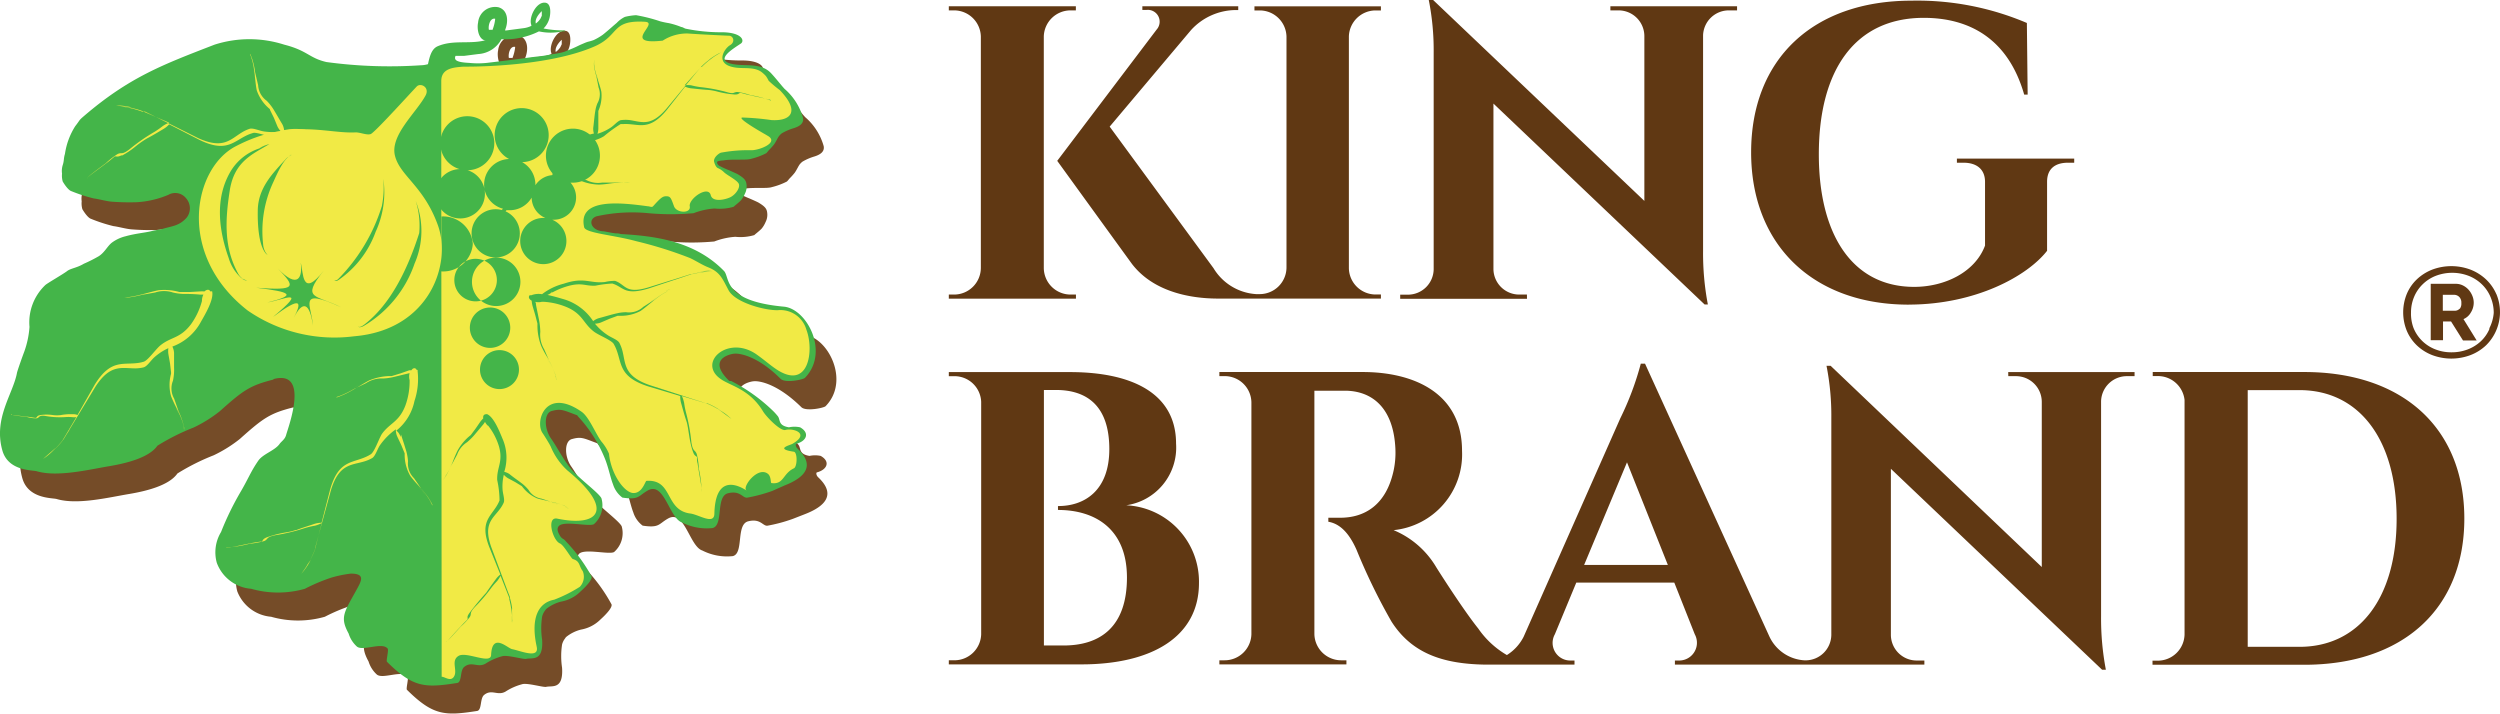 <svg xmlns="http://www.w3.org/2000/svg" width="183" height="52.241" viewBox="0 0 183 52.241"><path d="M21.815,30.318c-1.716.433-2.206.768-3.938,2.32a9.886,9.886,0,0,1-1.912,1.193,16.186,16.186,0,0,0-2.655,1.332c-.613.882-2.288,1.291-3.53,1.5-1.512.253-3.8.817-5.311.368-.319-.09-2.1,0-2.517-1.544-.645-2.329.768-4.085,1.07-5.621,0-.1.441-1.332.531-1.561a6.741,6.741,0,0,0,.392-1.838,3.767,3.767,0,0,1,1.168-3.088c.139-.131,1.332-.817,1.593-1.021s.711-.229,1.226-.539a10.278,10.278,0,0,0,1.1-.556c.425-.278.613-.711.931-.972a2.778,2.778,0,0,1,.98-.458c.76-.212,1.463-.261,1.928-.384.245-.065.531-.09.776-.155.744-.221,1.209-.212,1.765-.817a1.111,1.111,0,0,0-.041-1.43,1.013,1.013,0,0,0-1.3-.245,7,7,0,0,1-2.32.539,17.681,17.681,0,0,1-1.822-.049c-.425-.041-.915-.188-1.307-.237a11.659,11.659,0,0,1-1.634-.531c-.245-.074-.564-.58-.637-.711a1.561,1.561,0,0,1-.049-.572,1.446,1.446,0,0,1,.049-.621c.114-.343.057-.482.163-.817a5.18,5.18,0,0,1,.752-2.034c.368-.466.237-.4.621-.727,3.383-2.852,5.858-3.75,9.592-5.188a8.342,8.342,0,0,1,5.09,0c1.732.441,1.814.98,3.1,1.275a34.242,34.242,0,0,0,6.888.237,2.059,2.059,0,0,0,.539-.082c.114-.5.237-1.1.7-1.307,1.128-.49,2.288-.147,3.432-.425h.09c-.515-.147-.621-.964-.531-1.373a1.25,1.25,0,0,1,1.487-1.087c.735.212.727,1.079.5,1.634V4.8l1.381-.18a1.855,1.855,0,0,0,.531-.163V4.4c-.221-.547.376-1.773,1.062-1.634.409.09.335.817.278,1.062a1.634,1.634,0,0,1-.449.817,7.3,7.3,0,0,0,1.552.139v.074h-.18a3.979,3.979,0,0,1-1.708,0,5.523,5.523,0,0,1-2.745.572,2.067,2.067,0,0,1-1.7,1.087h-.972l-.637.057c-.106.261-.041.466.989.515a6.365,6.365,0,0,0,1.307,0c1.07-.131,1.855-.212,3.268-.417l.866-.114.515-.09.294-.049a5.866,5.866,0,0,0,.711-.147l.6-.245c.294-.123.425-.2.637-.294l.212-.09a3,3,0,0,1,.3-.114,3.186,3.186,0,0,0,.368-.025,4.085,4.085,0,0,0,.637-.392c.18-.139.6-.5.817-.694l.18-.172h0a2.059,2.059,0,0,1,.67-.474,4.429,4.429,0,0,1,.817-.123,11.855,11.855,0,0,1,1.781.482,6.243,6.243,0,0,0,.621.131,5.513,5.513,0,0,1,.923.286c.1,0,.221.1.327.123a13.016,13.016,0,0,0,2.451.261c1.634-.041,1.879.6,1.593.817-.417.3-2.4,1.4-.139,1.569.817.057,1.7-.057,2.329.6.368.392.686.817,1,1.16A4.355,4.355,0,0,1,60.617,11.2c.082.425-.286.637-.686.76a3.922,3.922,0,0,0-.866.376,1.234,1.234,0,0,0-.172.163c-.123.139-.245.441-.4.654a4.371,4.371,0,0,1-.368.409c-.065.074-.123.155-.2.229a4.9,4.9,0,0,1-1.1.409c-.351.123-1.381,0-2.067.123a1.512,1.512,0,0,0-.368.057c-.123.049-.057.237.106.335a7.157,7.157,0,0,0,.694.319c.147.065.58.253.654.3.539.319.621.49.645.817a1.144,1.144,0,0,1-.123.6,1.92,1.92,0,0,1-.286.482c-.163.172-.384.335-.547.482a3.587,3.587,0,0,1-1.389.123,5.254,5.254,0,0,0-1.536.343,18.163,18.163,0,0,1-3.317,0,12.019,12.019,0,0,0-3.791.229c-.662.229-.409,1.029.458,1.095.155,0,.5.1.964.155a.953.953,0,0,1,.36.049c2.312.131,5.36.449,7.55,2.7.466.482-.147,2.2,4.388,2.615,1.691.155,3.358,3.35,1.536,5.213-.131.131-1.438.4-1.773.074-1.7-1.675-3.015-1.936-3.472-1.9-.163,0-2.116.327-.376,2h.131a12.558,12.558,0,0,1,3.072,2.19,4.33,4.33,0,0,1,.425.458c.212.261,0,.686.817.817a1.958,1.958,0,0,1,.817,0c.727.409.474,1-.253,1.2-.1,0-.09.221.082.376.6.572,1.487,1.724-.964,2.68l-.923.36a11.341,11.341,0,0,1-1.822.49c-.351.065-.5-.547-1.422-.319s-.3,2.361-1.136,2.549a3.979,3.979,0,0,1-2.222-.409c-.94-.3-1.3-3.023-2.508-2.345-.7.392-.629.711-1.863.523a1.928,1.928,0,0,1-.686-.972c-.2-.5-.327-1.234-.613-1.928a10.074,10.074,0,0,0-1.985-3.08.06.06,0,0,0-.057-.057c-1-.368-1.144-.49-1.838-.3-.572.155-.547,1.291-.057,1.994s.817,1.4,1.4,2.149,2.083,1.814,2.3,2.239a1.838,1.838,0,0,1-.556,1.887c-.368.212-2.263-.3-2.59.163-.131.18-.065.409.1.678s.27.2.441.425a11.953,11.953,0,0,1,1.863,2.566c.065.2-.294.637-.817,1.111a2.68,2.68,0,0,1-1.422.735,2.811,2.811,0,0,0-1.062.523.425.425,0,0,0-.1.123,1.193,1.193,0,0,0-.221.449,5.654,5.654,0,0,0,0,1.691c.106,1.634-.735,1.3-1.168,1.405-.212.049-1.422-.319-1.773-.188a4.191,4.191,0,0,0-1.193.531c-.588.343-1.013-.212-1.577.253-.31.261-.147,1.111-.507,1.168-2.353.368-3.219.351-5.139-1.552-.074-.074.131-.817.057-.956-.392-.523-1.838.212-2.263-.163a2.116,2.116,0,0,1-.6-.948c-.645-1.177-.343-1.536.539-3.129.36-.662.76-1.258-.376-1.258a8.717,8.717,0,0,0-1.43.294,13.229,13.229,0,0,0-1.936.817,7.157,7.157,0,0,1-3.93,0,2.917,2.917,0,0,1-2.476-1.855A2.868,2.868,0,0,1,18,41.553a21.391,21.391,0,0,1,1.414-2.933c.564-.956.752-1.5,1.307-2.3.343-.49,1.209-.735,1.552-1.217.139-.2.392-.327.482-.662.163-.6,1.757-4.812-.94-4.085ZM37.829,4.769a3.088,3.088,0,0,0,.2-.768V3.928h-.065c-.327,0-.449.539-.392.817h.245Zm.2-.817ZM41,4.312a1.315,1.315,0,0,0,.343-.36l.1-.212V3.413h0c-.221.2-.515.58-.441.882Zm.613-.989Z" transform="translate(-0.323 -0.504)" fill="#754c28" fill-rule="evenodd"/><path d="M41.33,8.806c0-.948.923-1,1.634-1.054.049,0,6.087.09,9.658-1.512,1.773-.817,1.152-1.912,3.611-1.773,1.136.065-1.806,1.732,1.307,1.381a3.268,3.268,0,0,1,1.855-.507c1.3.09,2.982.163,3.031.163.319,0,.49.458.082.694s-1.185,1.4.376,1.634c.613.1,1.43-.074,1.969.36a2.541,2.541,0,0,1,.286.27,2.859,2.859,0,0,1,.2.343,9.516,9.516,0,0,0,.817.686c1.5,1.569.817,2.271-.613,2.19a18.923,18.923,0,0,0-2.116-.188c-.515,0,1.561,1.177,1.691,1.25l.123.074c.891.482-.523,1.062-1.16,1.07a10.761,10.761,0,0,0-2.2.172c-.114,0-.564.31-.547.629,0,0,.082.4.27.5a1.5,1.5,0,0,1,.449.294c.212.221.882.539,1.07.817s-.188.817-.564,1.013-1.332.409-1.463-.139c-.188-.744-1.634.27-1.536.817s-.964.507-1.152,0c-.229-.637-.27-.727-.564-.735s-.466.18-.972.735c-.09.1-.245,0-.376,0-1.928-.261-5.156-.654-4.665,1.536.1.433,2.206.572,3.816,1.021a29.643,29.643,0,0,1,3.938,1.234c.425.2.866.49,1.291.662.882.351,1.038.768,1.52,1.683S65.041,25.613,66,25.6a1.977,1.977,0,0,1,2.1,1.422c.58,1.52.18,4.486-2.2,2.9-.474-.319-.744-.58-1.413-1.062-2.124-1.528-4.486.629-2.566,1.838.752.474,2.059.735,3.015,2.32.253.409,1.275,1.454,1.634,1.348.572-.155,1.838.261.5,1.021-.155.09-1.315.36.114.572.27.041.261,1.095,0,1.217-.817.384-.727,1.2-1.634,1.079-.09,0,0-.49-.286-.694-.735-.531-1.847.948-1.569,1.209s-2.28-1.871-2.378,1.675c0,.891-1.16.057-1.8,0-1.838-.27-1.217-2.517-3.17-2.386-.09,0-.294.907-.956.891s-1.634-1.364-1.789-2.876a3.35,3.35,0,0,0-.564-.94c-.433-.6-.9-1.789-1.438-2.165-2.655-1.847-3.448.744-2.852,1.569.082.114.523.817.6,1a4.9,4.9,0,0,0,1.209,1.724c3.554,2.925,2.231,4.151-.735,3.53-.817-.172-.351,1.585.188,1.814.294.123.817,1.095.948,1.144.547.155.433.515.719.874a1.062,1.062,0,0,1-.212,1.136,10.482,10.482,0,0,1-1.871.94c-1.168.221-1.74,1.34-1.283,3.44.2.915-1.177.3-1.8.18-.335-.065-1.454-1.25-1.536.409,0,.752-1.8-.261-2.378.082s-.1,1.087-.31,1.52-.686.049-.923.049C41.355,52.4,41.33,23.292,41.33,8.806Z" transform="translate(-7.558 -0.815)" fill="#754c28" fill-rule="evenodd"/><path d="M45.649,19.61l.049-.049a1.879,1.879,0,0,1-1.34-1.43,1.806,1.806,0,1,1-1.8-1.512,1.977,1.977,0,1,1,.588.082,1.814,1.814,0,0,1,1.234,1.364,1.879,1.879,0,0,1,1.8-2.19,1.977,1.977,0,1,1,.956.229,1.879,1.879,0,0,1,.972,1.634s0,0,0,.057a1.634,1.634,0,0,1,1.373-.744h0a1.977,1.977,0,1,1,1.373.556h-.172a1.634,1.634,0,0,1-1.217,2.713h-.123a1.691,1.691,0,1,1-.645-.131h.139a1.634,1.634,0,0,1-1-1.487,1.871,1.871,0,0,1-1.634.923h-.212l-.065.082a1.765,1.765,0,1,1-.286-.1Zm-.221,10.3a1.438,1.438,0,1,1-1.438,1.438A1.438,1.438,0,0,1,45.429,29.913Zm-.678-3.121a1.479,1.479,0,1,1-1.479,1.479,1.479,1.479,0,0,1,1.479-1.479Zm-2.606-2.018a1.544,1.544,0,1,0,1.544,1.544,1.544,1.544,0,0,0-1.544-1.544Zm3.064-1.634a1.773,1.773,0,1,0,1.773,1.773A1.773,1.773,0,0,0,45.208,23.139ZM41.2,22.151l-.041,2H41.2a2.173,2.173,0,0,0,2.3-2.01,2.173,2.173,0,0,0-2.3-2.01h0Z" transform="translate(-7.424 -2.223)" fill="#754c28" fill-rule="evenodd"/><path d="M61.672,8.836l.188-.229Zm-6.152,8.007.694-.065Zm1.242-.082h0ZM54.645,9.285c-.041-.18-.123-.409-.2-.67Zm-.327-1.193a2.126,2.126,0,0,1,0-.335Zm11.226,2.214Zm1.847.449ZM62.709,7.79a4.33,4.33,0,0,1,.923-.572Zm.931-.58ZM51.311,16.394c.049.163.212.172.384,0a1.953,1.953,0,0,0,.31.074l.629.049.572.074h.1a3.693,3.693,0,0,0,1.373.3,6.587,6.587,0,0,0,.817-.082c.261-.033.458-.049.694-.065a5.72,5.72,0,0,1,.76,0h-.212a6.872,6.872,0,0,0-.956,0h-.866a1.838,1.838,0,0,1-1.144-.18,3.71,3.71,0,0,0-.654-.188c-.343-.074-.727-.131-1.095-.2h-.188a.874.874,0,0,0,.147-.4h0a4.641,4.641,0,0,1,.9-1.348c.817-.817,1.389-.6,2.165-1.079a10.58,10.58,0,0,1,1.226-.891H56.5c1.087-.049,1.814.58,3.137-1.021l1.356-1.708a1.561,1.561,0,0,0,.449.123c.482.049.817.09,1.226.114h0a4.176,4.176,0,0,1,.6.1,6.977,6.977,0,0,0,1.364.237h0c.3,0,.253-.082.392-.114h.065l.368.1h0c.515.131,1.119.237,1.634.376.106,0,.237.065.155.074h0a8.17,8.17,0,0,0-1.479-.392,4.9,4.9,0,0,0-.825-.188c-.327,0-.2.188-.817,0a12.133,12.133,0,0,0-1.928-.359,5.719,5.719,0,0,1-.662-.131,2.059,2.059,0,0,0-.466,0l1.07-1.348.041-.049a6.12,6.12,0,0,1,1.454-1.046h0a9.192,9.192,0,0,0-.923.572,4.584,4.584,0,0,0-.564.5l-.074.09-.2.237-.2.221L59.6,11.352c-1.144,1.332-1.83.94-2.68.817a2.451,2.451,0,0,0-.588,0c-.229,0-.515.359-.768.531a3.636,3.636,0,0,1-1,.474,1.332,1.332,0,0,0,.082-.417V11.565h0v-.1a2.721,2.721,0,0,0,.221-1.405c-.057-.27-.147-.531-.237-.817s-.139-.433-.2-.67a3.97,3.97,0,0,1-.114-.629q0-.09,0-.188h0v.409a5.041,5.041,0,0,0,.18.817l.163.817a1.34,1.34,0,0,1-.09,1.152,2.353,2.353,0,0,0-.139.474c-.074.392-.106.866-.163,1.307a1.078,1.078,0,0,0,.049.425,3.448,3.448,0,0,0-2.059,1.332c-.343.441-1.054,1.332-.98,1.855h0ZM65.12,10.2ZM52,15.863v.114h0v-.1Z" transform="translate(-9.377 -1.319)" fill="#754c28" fill-rule="evenodd"/><path d="M61.516,36.264l.319.1ZM60.47,27.146l.237-.074Zm1.185-.3a4.551,4.551,0,0,1,.874-.065Zm.882-.065ZM50.518,33.167c.09.188.221.425.36.7Zm.6,1.266a3.474,3.474,0,0,1,.106.36Zm6.969-5.36c.172-.114.376-.3.613-.482Zm1.128-.817a2.4,2.4,0,0,1,.343-.147Zm2.361,12.672Zm.294,2.124Zm1.16-6.161a4.9,4.9,0,0,1,.989.727Zm1,.735Zm-14.78-9.037c-.147.123-.09.294.123.417a2.2,2.2,0,0,0,.057.36l.2.678.163.629h0v.114a4.167,4.167,0,0,0,.261,1.569,7.753,7.753,0,0,0,.441.817,8.513,8.513,0,0,1,.7,1.585h0v.049h0a.882.882,0,0,0-.09-.294V34.45a7.706,7.706,0,0,0-.449-1.013l-.392-.9a2.075,2.075,0,0,1-.286-1.275,5.368,5.368,0,0,0-.139-1.038c-.057-.3-.131-.629-.188-.94a.272.272,0,0,0-.057-.2.989.989,0,0,0,.482,0h.163a5.2,5.2,0,0,1,1.634.376c1.226.515,1.217,1.2,2.034,1.814.36.27,1.291.621,1.446.907l.09.172c.547,1.136.139,2.182,2.41,2.917l2.361.711a1.756,1.756,0,0,0,.065.523c.147.523.237.866.392,1.332s.2,1.5.474,2.222l.041.106c.106.221.163.172.253.286h0V40.5a1.358,1.358,0,0,0,.049.433h0c.082.6.221,1.275.3,1.9v.188h0a8.987,8.987,0,0,0-.212-1.716,5.531,5.531,0,0,0-.155-1.079c-.131-.343-.278-.131-.392-.858a13.693,13.693,0,0,0-.433-2.173,6.462,6.462,0,0,1-.147-.744,2.329,2.329,0,0,0-.163-.5l1.863.564.106.041A6.978,6.978,0,0,1,63.9,37.588h0a10.384,10.384,0,0,0-.989-.727,5.18,5.18,0,0,0-.752-.384h-.1l-.359-.114-.319-.1-3.366-1.136c-1.9-.654-1.748-1.552-1.994-2.508a2.7,2.7,0,0,0-.221-.58c-.123-.229-.588-.384-.874-.58a4.085,4.085,0,0,1-.915-.858,1.5,1.5,0,0,0,.417-.082l.645-.278.6-.221h.106a3.072,3.072,0,0,0,1.561-.351c.253-.172.5-.384.752-.588s.4-.327.613-.482a4.436,4.436,0,0,1,.7-.409l.155-.065h0l-.343.147h0a5.482,5.482,0,0,0-.858.572l-.817.523a1.512,1.512,0,0,1-1.25.392,2.941,2.941,0,0,0-.678.082c-.417.09-.874.237-1.315.351a1.217,1.217,0,0,0-.425.221,3.889,3.889,0,0,0-2.255-1.634c-.278-.082-.686-.2-1.095-.286a1.013,1.013,0,0,0,.319-.188h.057a5.556,5.556,0,0,1,1.242-.49c.956-.237,1.185.049,1.912,0a8.122,8.122,0,0,1,1.226-.155l.139.049c.711.278.817.817,2.492.319l3.154-1.07h.065a6.757,6.757,0,0,1,1.43-.188h0a3.943,3.943,0,0,0-.874.065,5.246,5.246,0,0,0-.613.123h-.09l-.253.082-.237.074L57.9,27.93c-1.422.433-1.634,0-2.1-.3a1.487,1.487,0,0,0-.343-.172,2.86,2.86,0,0,0-.752.082c-1.128.123-1.487-.392-3.015.123a4.322,4.322,0,0,0-1.585.768h0a1.487,1.487,0,0,0-.817.09h0Zm1.552-.2h-.041l.074-.049Zm10.72,12.035ZM50.085,29.05h0Z" transform="translate(-8.992 -4.898)" fill="#754c28" fill-rule="evenodd"/><path d="M46.119,52.382l.106.278ZM42.2,43.052c-.082.163-.172.392-.286.637Zm-.539,1.128a3.08,3.08,0,0,1-.188.278Zm7.6,1.863c.172.049.417.09.678.163Zm1.185.335a2.132,2.132,0,0,1,.294.155Zm-7.509,8.636Zm-1.307,1.381Zm4.9-2.6a4.322,4.322,0,0,1,0,1.087Zm0,1.095ZM44.648,39.636c-.163,0-.253.1-.221.31a1.953,1.953,0,0,0-.212.237l-.359.523-.343.458h0a3.693,3.693,0,0,0-.94,1.046,7.9,7.9,0,0,0-.351.817,4.933,4.933,0,0,1-.286.637,5.613,5.613,0,0,1-.417.719h0l.155-.229v-.049a6.832,6.832,0,0,0,.449-.817l.409-.768a1.838,1.838,0,0,1,.727-.907,4.706,4.706,0,0,0,.654-.67l.556-.662.106-.155a.874.874,0,0,0,.27.327l.114.155a4.592,4.592,0,0,1,.637,1.324c.319,1.128-.163,1.512-.131,2.451a7.4,7.4,0,0,1,.172,1.5l-.057.131c-.482,1.029-1.454,1.315-.7,3.268l.817,2.026a1.561,1.561,0,0,0-.327.335c-.286.392-.466.637-.711,1s-.931.972-1.275,1.552l-.049.082c-.106.2,0,.212-.065.343h0L43,54.9h0c-.368.384-.76.817-1.144,1.25-.082.082-.18.172-.139.09h0c-.057.188,1.013-1.038,1.07-1.095a4.9,4.9,0,0,0,.662-.7c.163-.278-.065-.261.384-.744a12.133,12.133,0,0,0,1.177-1.348,5.72,5.72,0,0,1,.433-.507,2.067,2.067,0,0,0,.253-.392l.645,1.634V53.2a6.218,6.218,0,0,1,.2,1.716h0a9.185,9.185,0,0,0,0-1.087,4.584,4.584,0,0,0-.155-.735V53.02l-.123-.319-.106-.278-1.16-3.039c-.6-1.691.123-2.075.645-2.786a2.361,2.361,0,0,0,.27-.458c.09-.212-.057-.621-.082-.931a3.636,3.636,0,0,1,.09-1.111,1.332,1.332,0,0,0,.286.245l.547.294.49.3h0a2.721,2.721,0,0,0,1.111.891c.261.082.539.131.817.2s.449.09.678.163a3.889,3.889,0,0,1,.719.286l.082.041h0l-.278-.147h0a4.706,4.706,0,0,0-.907-.294l-.817-.27a1.34,1.34,0,0,1-.956-.645,3.031,3.031,0,0,0-.564-.531c-.261-.2-.564-.4-.817-.613a1.078,1.078,0,0,0-.392-.172,3.448,3.448,0,0,0-.139-2.451c-.212-.515-.629-1.577-1.128-1.773ZM43.243,54.695Zm1.569-14.208-.057-.049h0l.065.074Z" transform="translate(-7.583 -7.248)" fill="#754c28" fill-rule="evenodd"/><path d="M31.084,13.6c.351,0,.817.221,1.1.123s2.827-2.917,3.366-3.481c.286-.294.972.057.645.662-.686,1.266-2.606,2.909-2.239,4.4s2.108,2.231,3.121,5.107-.654,7.664-6.128,8.121a11.186,11.186,0,0,1-7.8-1.887c-5.229-4.085-3.987-10.385-.891-12.011C26.28,12.534,28.993,13.694,31.084,13.6Z" transform="translate(-3.579 -1.855)" fill="#754c28" fill-rule="evenodd"/><path d="M29.693,26.64c-1.724,2.141-.539,1.748,1.275,2.68-3.268-1.5-2.157-.131-2.067,1.332-.229-1.634-.727-1.887-1.4-.564.6-1.16.588-1.634-1.536-.049,2.655-2.214.817-1.275-.4-1.07,2.206-.547,1.724-.776-.817-1.079,2.982.221,2.9-.049,1.585-1.405,1.512,1.569,1.814.588,1.675-.425C28.222,26.754,28.018,28.732,29.693,26.64Z" transform="translate(-4.524 -4.768)" fill="#754c28" fill-rule="evenodd"/><path d="M27.355,16.409a.237.237,0,0,0-.1,0Zm-1.887,7.174a.466.466,0,0,0,.131.123Zm1.887-7.174c-.556.2-1.062,1.381-1.34,1.994a8.44,8.44,0,0,0-.744,4.526,1.348,1.348,0,0,0,.327.817h0l-.131-.123c-.547-.654-.6-2.222-.588-3.1,0-1.7,1.128-2.8,2.018-3.775a.972.972,0,0,1,.36-.278Z" transform="translate(-4.548 -3.001)" fill="#754c28" fill-rule="evenodd"/><path d="M25.109,15.43a2.508,2.508,0,0,0-.744.31Zm-2.059,9.8a.67.67,0,0,0,.417.2Zm2.059-9.8c-1.209.727-2.566,1.25-2.9,3.391s-.441,4.159.6,6.063a1.111,1.111,0,0,0,.678.564h0a1.177,1.177,0,0,1-.417-.2,3.129,3.129,0,0,1-.94-1.479c-.744-2.092-1-4.355.106-6.283a3.848,3.848,0,0,1,2.124-1.748Z" transform="translate(-3.927 -2.823)" fill="#754c28" fill-rule="evenodd"/><path d="M7.054,38.719,6.883,39Zm5.58-9.96c-.2.041-.466.123-.768.188Zm-1.373.294h0Zm3.611,8.032c.074.2.2.433.327.711Zm.531,1.291a2.4,2.4,0,0,1,.065.368ZM4.243,37.754Zm-1.413-.2ZM6.1,40.091a4.9,4.9,0,0,1-.94.817Zm-.948.817ZM17.406,28.653c-.082-.172-.261-.155-.433,0a2.2,2.2,0,0,0-.36,0l-.711.041h-.76a4.167,4.167,0,0,0-1.552-.139c-.3.057-.613.147-.931.229s-.5.131-.768.188a6.422,6.422,0,0,1-.817.123h.237a7.778,7.778,0,0,0,1.046-.18l.964-.172a2.075,2.075,0,0,1,1.307,0,4.143,4.143,0,0,0,.752.106,11.368,11.368,0,0,1,1.266.049h.212a.989.989,0,0,0-.106.466l-.049.172a5.2,5.2,0,0,1-.752,1.528c-.817,1.07-1.454.907-2.247,1.552-.343.286-.907,1.1-1.217,1.193l-.18.049c-1.242.27-2.165-.376-3.407,1.634l-1.25,2.165a.817.817,0,0,0-.343-.057,3.908,3.908,0,0,0-.891.065h0a2.288,2.288,0,0,1-.547,0,3.1,3.1,0,0,0-.956,0h0c-.245.049-.2.131-.3.2H4.529l-.286-.049h0c-.4-.057-.817-.09-1.266-.155-.082,0-.18,0-.123-.065h0c-.139.082,1.079.188,1.136.2a2.451,2.451,0,0,0,.719.106c.237-.049.131-.237.613-.18a6.054,6.054,0,0,0,1.471.09,2.867,2.867,0,0,1,.5,0,1.152,1.152,0,0,0,.327,0l-.956,1.634-.1.1a6.986,6.986,0,0,1-1.4,1.373h0a10.369,10.369,0,0,0,.94-.817,5.18,5.18,0,0,0,.547-.645l.049-.082.2-.327.155-.319,1.9-3.137c1.079-1.708,1.92-1.332,2.917-1.356a2.68,2.68,0,0,0,.6-.074c.253-.065.515-.482.768-.719a4.085,4.085,0,0,1,1.046-.686,1.5,1.5,0,0,0,0,.425l.123.694.074.645h0v.123a3.072,3.072,0,0,0,0,1.634,9.019,9.019,0,0,0,.4.866c.147.294.229.466.327.711a4.347,4.347,0,0,1,.237.874v.074h0a.631.631,0,0,0-.057-.327v-.041a5.311,5.311,0,0,0-.368-1.013L14.71,36.5a1.512,1.512,0,0,1-.09-1.307,3.726,3.726,0,0,0,.082-.98V33.146a1.217,1.217,0,0,0-.123-.466,3.889,3.889,0,0,0,2.083-1.822c.31-.547.964-1.634.817-2.231h0ZM4.6,37.812Zm12.158-8.481v-.163h0v.114Z" transform="translate(-0.514 -5.22)" fill="#754c28" fill-rule="evenodd"/><path d="M36.094,44.143c.123.163.319.36.507.6Zm-7.3,3.824-.09.327Zm-.564,1.552a4.9,4.9,0,0,1-.686,1.013ZM27.54,50.54Zm-3.4-2.312ZM22,48.612Zm9.69-11.9c-.188.1-.417.245-.686.392Zm-1.242.662-.36.123ZM36.985,45.2a2.4,2.4,0,0,1,.163.335Zm-2.149-4.9c.106.343.229.694.327,1.029a3.669,3.669,0,0,1,.188.94,1.512,1.512,0,0,0,.441,1.234l.564.817a5.311,5.311,0,0,1,.629.874h0c.049.09.1.2.147.3h0v-.057a4.354,4.354,0,0,0-.482-.768c-.163-.212-.335-.409-.507-.6a8.4,8.4,0,0,1-.621-.727,3.072,3.072,0,0,1-.449-1.479v-.114h0l-.245-.6-.3-.637a1.217,1.217,0,0,1-.1-.523,4.78,4.78,0,0,0-1.07,1.168c-.18.3-.319.768-.547.9a2.68,2.68,0,0,1-.556.237c-.956.294-1.863.163-2.451,2.1l-.972,3.546-.09.327-.1.368v.09a5.18,5.18,0,0,1-.351.768,10.376,10.376,0,0,1-.686,1.013h0a7,7,0,0,0,.931-1.691l.041-.114.482-1.887a2.329,2.329,0,0,1-.49.188,6.463,6.463,0,0,0-.735.172,13.694,13.694,0,0,1-2.149.523c-.727.147-.515.278-.817.425a5.532,5.532,0,0,1-1.07.2,9.339,9.339,0,0,1-1.708.286h0c-.082.049.065,0,.188,0,.613-.106,1.283-.27,1.879-.376h0l.433-.065h.074c.123-.1.049-.163.343-.3h0a8.17,8.17,0,0,1,1.552-.392,4.681,4.681,0,0,0,.6-.155H27.2c.466-.18.817-.278,1.315-.449a1.757,1.757,0,0,1,.523-.082l.613-2.386c.637-2.312,1.708-1.928,2.827-2.533l.155-.09c.278-.172.588-1.111.817-1.487.58-.817,1.266-.866,1.732-2.108a5.188,5.188,0,0,0,.3-1.634q0-.1,0-.2a1,1,0,0,1,0-.515l-1.111.27a4.437,4.437,0,0,1-.817.123,2.075,2.075,0,0,0-1.266.343L31.412,37a7.714,7.714,0,0,1-.972.482h0l-.343.123h0l.074-.082a6.4,6.4,0,0,0,.817-.36c.237-.123.466-.261.686-.392s.556-.335.817-.474a4.167,4.167,0,0,1,1.561-.327h.106l.621-.188.67-.237H35.6c.106-.163.253-.2.368-.065h0v.041h.082c.008,0,0,.041,0,.065a5.082,5.082,0,0,1-.229,2.214,3.734,3.734,0,0,1-1.324,2.165.907.907,0,0,1,.31.466Zm.719-4.085v-.163h0v.163ZM24.631,48.146Z" transform="translate(-4.021 -6.477)" fill="#754c28" fill-rule="evenodd"/><path d="M14.426,11.9l-.3-.147Zm10.066,5.384c-.2.074-.458.155-.744.253Zm-1.315.49a3.463,3.463,0,0,0-.327.188ZM21.869,9.078c-.041-.2-.057-.474-.106-.817Zm-.245-1.364a2.4,2.4,0,0,0-.147-.343ZM11.141,15.238ZM9.45,16.529Zm3.432-5.245a4.9,4.9,0,0,0-1.209-.131l1.217.155Zm-1.226-.131ZM28.6,14.862c0,.188-.139.278-.376.212a2.2,2.2,0,0,1-.286.221l-.621.343-.556.343h-.041a4.167,4.167,0,0,1-1.3,1c-.286.114-.6.212-.907.31s-.49.155-.744.253a6.536,6.536,0,0,0-.727.327l-.172.09h0l.327-.188h.057a8.073,8.073,0,0,1,.948-.384l.907-.376a2.075,2.075,0,0,0,1.095-.719,3.652,3.652,0,0,1,.466-.409c.343-.261.768-.539,1.152-.817l.18-.106a.989.989,0,0,1-.343-.335l-.1-.09a5.213,5.213,0,0,0-1.5-.931c-1.234-.474-1.716,0-2.729-.106-.449-.057-1.364-.441-1.634-.351l-.2.065c-1.177.441-1.634,1.471-3.742.425l-2.19-1.128a1.757,1.757,0,0,1-.409.335c-.384.229-.654.392-.98.572l-.229.123a6.962,6.962,0,0,0-.882.621,6.2,6.2,0,0,1-.923.621h-.074c-.335.155-.327.049-.49.082h0l-.335.278h0c-.474.376-1.038.768-1.528,1.152-.1.082-.212.18-.123.147h0c-.221.049,1.266-1.029,1.34-1.087a5.531,5.531,0,0,1,.858-.67c.327-.155.286.1.874-.351a13.694,13.694,0,0,1,1.814-1.266,6.471,6.471,0,0,0,.621-.433,2.329,2.329,0,0,1,.466-.245L13.829,11.5h-.1a6.961,6.961,0,0,0-1.936-.409h0a10.4,10.4,0,0,1,1.217.155,5.18,5.18,0,0,1,.817.245l.1.049.327.163.3.147,3.268,1.634c1.814.817,2.329.1,3.17-.417a2.7,2.7,0,0,1,.572-.27c.245-.082.694.131,1.038.188a4.085,4.085,0,0,0,1.258,0,1.5,1.5,0,0,1-.245-.351l-.27-.654-.376-.523h0v-.041a3.072,3.072,0,0,1-.882-1.34c-.065-.3-.09-.621-.131-.948s-.057-.515-.106-.817a4.355,4.355,0,0,0-.253-.866V7.395h0a3.181,3.181,0,0,1,.131.31h0a5.319,5.319,0,0,1,.237,1.046l.221.94a1.512,1.512,0,0,0,.629,1.144,3.677,3.677,0,0,1,.58.768c.18.294.36.621.547.923a1.217,1.217,0,0,1,.147.458,3.889,3.889,0,0,1,2.737.409c.556.294,1.708.874,1.871,1.446h0ZM11.533,14.9Zm16.129-.278.049.065.041.049h0l-.082-.082Z" transform="translate(-1.725 -1.348)" fill="#754c28" fill-rule="evenodd"/><path d="M35.337,18.6a6.937,6.937,0,0,1-.572,3.832,7.28,7.28,0,0,1-2.7,3.513c-.09.057-.261.163-.319,0h0c.065.114.229,0,.31-.09,1.332-1.079,2.345-3.113,3.162-5.294A6.929,6.929,0,0,0,35.337,18.6Z" transform="translate(-5.805 -3.403)" fill="#754c28" fill-rule="evenodd"/><path d="M38.052,20.51a5.973,5.973,0,0,1-.082,4.584,8.481,8.481,0,0,1-3.636,4.518c-.131.082-.392.229-.515.082h0c.131.123.368-.057.49-.147,1.928-1.5,3.154-4.044,4-6.683a5.948,5.948,0,0,0-.261-2.353Z" transform="translate(-6.184 -3.752)" fill="#754c28" fill-rule="evenodd"/><path d="M20.025,27.823c-1.716.433-2.206.768-3.938,2.32a9.886,9.886,0,0,1-1.912,1.193,16.186,16.186,0,0,0-2.655,1.332c-.613.882-2.288,1.291-3.53,1.5-1.512.253-3.8.817-5.311.368-.319-.09-2.1,0-2.517-1.544-.645-2.329.768-4.085,1.07-5.621,0-.1.441-1.332.531-1.561a6.741,6.741,0,0,0,.392-1.838,3.767,3.767,0,0,1,1.16-3.064c.139-.131,1.332-.817,1.593-1.021s.711-.229,1.226-.539a10.279,10.279,0,0,0,1.1-.556c.425-.278.613-.711.931-.972a2.778,2.778,0,0,1,1.021-.482c.76-.212,1.463-.261,1.928-.384.245-.065.531-.09.776-.155.744-.221,1.209-.212,1.765-.817a1.111,1.111,0,0,0-.041-1.43,1.013,1.013,0,0,0-1.3-.245,7,7,0,0,1-2.32.539,17.682,17.682,0,0,1-1.83-.041c-.425-.041-.915-.188-1.307-.237a11.659,11.659,0,0,1-1.634-.531c-.245-.074-.564-.58-.637-.711a1.561,1.561,0,0,1-.049-.572,1.446,1.446,0,0,1,.049-.621c.114-.343.057-.482.163-.817a5.18,5.18,0,0,1,.752-2.034c.368-.466.237-.4.621-.727,3.358-2.884,5.834-3.791,9.584-5.245a8.342,8.342,0,0,1,5.09,0c1.732.441,1.814.98,3.1,1.275a34.242,34.242,0,0,0,6.888.237,2.059,2.059,0,0,0,.539-.082c.114-.5.237-1.1.7-1.307,1.128-.49,2.288-.147,3.432-.425h.09C35,2.936,34.9,2.1,34.993,1.694A1.25,1.25,0,0,1,36.48.574c.735.212.727,1.079.5,1.634v.074L38.36,2.1a1.855,1.855,0,0,0,.531-.163V1.882c-.221-.547.376-1.773,1.062-1.634.409.09.335.817.278,1.062a1.634,1.634,0,0,1-.449.817,7.3,7.3,0,0,0,1.552.139v.074h-.18a3.979,3.979,0,0,1-1.708,0,5.523,5.523,0,0,1-2.745.572A2.067,2.067,0,0,1,35,4l-1.021.131h-.637c-.106.261-.041.466.989.515a6.365,6.365,0,0,0,1.307,0c1.07-.131,1.855-.212,3.268-.417l.858-.1.515-.09.294-.049a5.866,5.866,0,0,0,.711-.147l.6-.245c.294-.123.425-.2.637-.294l.212-.09a3,3,0,0,1,.3-.114,3.187,3.187,0,0,0,.417-.123,4.085,4.085,0,0,0,.662-.384c.18-.139.6-.5.817-.694l.212-.18h0a2.059,2.059,0,0,1,.6-.441,4.429,4.429,0,0,1,.817-.123,11.856,11.856,0,0,1,1.765.449,6.242,6.242,0,0,0,.621.131,5.513,5.513,0,0,1,.923.286c.1,0,.221.1.327.123a13.016,13.016,0,0,0,2.451.261c1.634-.041,1.879.6,1.593.817-.417.3-2.4,1.4-.139,1.569.817.057,1.7-.057,2.329.6.368.392.686.817,1,1.16a4.355,4.355,0,0,1,1.348,2.116c.082.425-.286.637-.686.76a3.922,3.922,0,0,0-.866.376,1.234,1.234,0,0,0-.172.163c-.123.139-.245.441-.4.654a4.371,4.371,0,0,1-.368.409c-.065.074-.123.155-.2.229a4.9,4.9,0,0,1-1.1.409c-.351.123-1.381,0-2.067.123a1.511,1.511,0,0,0-.368.057c-.123.049-.057.237.106.335a7.157,7.157,0,0,0,.694.319c.147.065.58.253.654.3.539.319.621.49.645.817a1.144,1.144,0,0,1-.123.6,1.92,1.92,0,0,1-.286.482c-.163.172-.384.335-.547.482a3.587,3.587,0,0,1-1.389.123,5.254,5.254,0,0,0-1.536.343,18.163,18.163,0,0,1-3.317,0,12.019,12.019,0,0,0-3.791.229c-.662.229-.409,1.029.458,1.095.155,0,.5.1.964.155a.953.953,0,0,1,.36.049c2.312.131,5.36.449,7.55,2.7.466.482-.147,2.2,4.388,2.615,1.691.155,3.358,3.35,1.536,5.213-.131.131-1.438.4-1.773.074-1.593-1.6-2.925-1.887-3.383-1.847-.163,0-2.116.327-.376,2h.131a12.558,12.558,0,0,1,2.99,2.116,4.331,4.331,0,0,1,.425.458c.212.261,0,.686.817.817a1.958,1.958,0,0,1,.817,0c.727.409.474,1-.253,1.2-.1,0-.09.221.082.376.6.572,1.487,1.724-.964,2.68l-.9.4a11.34,11.34,0,0,1-1.822.49c-.351.065-.5-.547-1.422-.319s-.3,2.361-1.136,2.549a3.979,3.979,0,0,1-2.222-.409c-.94-.3-1.3-3.023-2.508-2.345-.7.392-.629.711-1.863.523a1.928,1.928,0,0,1-.686-.972c-.2-.5-.327-1.234-.613-1.928a10.074,10.074,0,0,0-1.985-3.08.06.06,0,0,0-.057-.057c-1-.368-1.144-.49-1.838-.3-.572.155-.547,1.291-.057,1.994s.817,1.4,1.4,2.149,2.083,1.814,2.3,2.239a1.838,1.838,0,0,1-.547,1.9c-.368.212-2.263-.3-2.59.163-.131.18-.065.409.1.678s.27.2.441.425A11.953,11.953,0,0,1,43.3,42.236c.065.2-.294.637-.817,1.111a2.68,2.68,0,0,1-1.422.735A2.811,2.811,0,0,0,40,44.605a.425.425,0,0,0-.1.123,1.193,1.193,0,0,0-.221.449,5.654,5.654,0,0,0,0,1.691c.106,1.634-.735,1.3-1.168,1.405-.212.049-1.422-.319-1.773-.188a4.192,4.192,0,0,0-1.193.531c-.588.343-1.013-.212-1.577.253-.31.261-.147,1.111-.507,1.168-2.353.368-3.219.351-5.139-1.552-.074-.074.131-.817.057-.956-.392-.523-1.838.212-2.263-.163a2.116,2.116,0,0,1-.6-.948c-.645-1.177-.343-1.536.539-3.129.359-.662.76-1.258-.376-1.258a8.717,8.717,0,0,0-1.43.294,13.228,13.228,0,0,0-1.936.817,7.157,7.157,0,0,1-3.93,0,2.917,2.917,0,0,1-2.517-1.9,2.868,2.868,0,0,1,.31-2.255A21.39,21.39,0,0,1,17.6,36.059c.564-.956.752-1.5,1.307-2.3.343-.49,1.209-.735,1.552-1.217.139-.2.392-.327.482-.662.163-.6,1.757-4.812-.94-4.085ZM36.039,2.249a3.089,3.089,0,0,0,.2-.768V1.408h-.065c-.327,0-.449.539-.392.817h.245Zm.2-.817Zm2.974.335a1.315,1.315,0,0,0,.343-.36l.1-.212V.86h0c-.221.2-.515.58-.441.882Zm.6-.989Z" transform="translate(0.004 -0.043)" fill="#44b549" fill-rule="evenodd"/><path d="M39.53,6.286c0-.948.923-1,1.634-1.054.049,0,6.087.09,9.658-1.512,1.773-.817,1.152-1.912,3.611-1.773,1.136.065-1.806,1.732,1.307,1.381a3.268,3.268,0,0,1,1.814-.523c1.3.09,2.982.163,3.031.163.319,0,.49.458.082.694s-1.185,1.4.376,1.634c.613.1,1.43-.074,1.969.36a2.54,2.54,0,0,1,.286.27,2.858,2.858,0,0,1,.2.343,9.518,9.518,0,0,0,.817.686c1.5,1.569.817,2.271-.613,2.19a18.923,18.923,0,0,0-2.116-.188c-.515,0,1.561,1.177,1.691,1.25l.123.074c.891.482-.523,1.062-1.16,1.07a10.761,10.761,0,0,0-2.2.172c-.114,0-.564.31-.547.629,0,0,.082.4.27.5a1.5,1.5,0,0,1,.449.294c.212.221.882.539,1.07.817s-.188.817-.564,1.013-1.332.409-1.463-.139c-.188-.744-1.634.27-1.536.817s-.964.507-1.152,0c-.229-.637-.27-.727-.564-.735s-.466.18-.972.735c-.09.1-.245,0-.376,0-1.928-.261-5.156-.654-4.665,1.536.1.433,2.206.572,3.816,1.021a29.642,29.642,0,0,1,3.938,1.234c.425.2.866.49,1.291.662.882.351,1.038.768,1.52,1.683s2.647,1.487,3.6,1.471a1.977,1.977,0,0,1,2.1,1.422c.58,1.52.18,4.486-2.2,2.9-.474-.319-.744-.58-1.413-1.062-2.124-1.528-4.486.629-2.566,1.838.752.474,2.059.735,3.015,2.32.253.409,1.275,1.454,1.634,1.348.572-.155,1.838.261.5,1.021-.155.09-1.315.36.114.572.27.041.261,1.095,0,1.217-.817.384-.727,1.2-1.634,1.079-.09,0,0-.49-.286-.694-.735-.531-1.847.948-1.569,1.209s-2.231-1.855-2.329,1.708c0,.891-1.16.057-1.8,0-1.838-.27-1.217-2.517-3.17-2.386-.09,0-.294.907-.956.891s-1.634-1.364-1.789-2.876a3.35,3.35,0,0,0-.564-.907c-.433-.6-.9-1.789-1.438-2.165-2.655-1.847-3.448.744-2.852,1.569.082.114.523.817.6,1a4.9,4.9,0,0,0,1.209,1.724c3.554,2.925,2.231,4.151-.735,3.53-.817-.172-.351,1.585.188,1.814.294.123.817,1.095.948,1.144.547.155.433.515.719.874a1.062,1.062,0,0,1-.212,1.16,10.483,10.483,0,0,1-1.871.94c-1.168.221-1.74,1.34-1.283,3.44.2.915-1.177.3-1.8.18-.335-.065-1.454-1.25-1.536.409,0,.752-1.8-.261-2.378.082s-.082,1.021-.319,1.479-.686.049-.923.049C39.563,49.884,39.53,20.78,39.53,6.286Z" transform="translate(-7.229 -0.354)" fill="#f1ea45" fill-rule="evenodd"/><path d="M43.868,17.1l.049-.049a1.879,1.879,0,0,1-1.348-1.389,1.806,1.806,0,1,1-1.83-1.512,1.977,1.977,0,1,1,.588.082A1.814,1.814,0,0,1,42.56,15.6a1.879,1.879,0,0,1,1.8-2.19,1.977,1.977,0,1,1,.956.229,1.879,1.879,0,0,1,.972,1.634v.057a1.634,1.634,0,0,1,1.373-.744h0a1.977,1.977,0,1,1,1.373.556H48.86a1.634,1.634,0,0,1-1.217,2.713H47.52a1.691,1.691,0,1,1-.645-.131h.139a1.634,1.634,0,0,1-1-1.487,1.871,1.871,0,0,1-1.634.923H44.17l-.065.082a1.765,1.765,0,1,1-.286-.1Zm-.221,10.3a1.426,1.426,0,1,0,.025,0Zm-.678-3.121A1.479,1.479,0,1,1,41.49,25.76a1.479,1.479,0,0,1,1.479-1.479Zm-2.615-2.018a1.557,1.557,0,1,1,0,.025Zm3.064-1.634A1.773,1.773,0,1,0,45.191,22.4,1.773,1.773,0,0,0,43.418,20.628Zm-4.012-.989-.041,2h.041a2.173,2.173,0,0,0,2.3-2.01,2.173,2.173,0,0,0-2.3-2.01h0Z" transform="translate(-7.097 -1.771)" fill="#44b549" fill-rule="evenodd"/><path d="M59.9,6.314l.188-.229Zm-6.169,8.023.694-.065Zm1.242-.082h0Zm-2.124-7.5c-.041-.18-.123-.409-.2-.67Zm-.3-1.193a2.124,2.124,0,0,1,0-.335ZM63.8,7.793ZM65.6,8.21Zm-4.69-2.95a4.331,4.331,0,0,1,.923-.572Zm.931-.58ZM49.521,13.872c.049.163.212.172.384,0a1.953,1.953,0,0,0,.31.074l.629.049.572.074h.1a3.693,3.693,0,0,0,1.373.3,6.588,6.588,0,0,0,.817-.082c.261-.033.458-.049.694-.065a5.719,5.719,0,0,1,.76,0h-.212a6.872,6.872,0,0,0-.956,0h-.866a1.838,1.838,0,0,1-1.144-.18,3.71,3.71,0,0,0-.654-.188c-.343-.074-.727-.131-1.095-.2h-.188a.874.874,0,0,0,.147-.4h0a4.641,4.641,0,0,1,.9-1.348c.817-.817,1.389-.6,2.165-1.079a10.58,10.58,0,0,1,1.226-.891h.229c1.087-.049,1.814.58,3.137-1.021L59.2,7.2a1.56,1.56,0,0,0,.449.123c.482.049.817.09,1.226.114h0a4.175,4.175,0,0,1,.6.1,6.978,6.978,0,0,0,1.364.237h0c.3,0,.253-.082.392-.114H63.3l.368.1h0c.515.131,1.119.237,1.634.376.106,0,.237.065.155.074h0a7.917,7.917,0,0,0-1.479-.392,4.9,4.9,0,0,0-.94-.229c-.327,0-.2.188-.817,0a12.133,12.133,0,0,0-1.928-.36,5.719,5.719,0,0,1-.662-.131,2.059,2.059,0,0,0-.466,0l1.2-1.34h.049A6.12,6.12,0,0,1,61.834,4.7h0a9.192,9.192,0,0,0-.923.572,4.584,4.584,0,0,0-.564.5l-.074.09-.2.237-.188.229-2.067,2.5c-1.144,1.332-1.83.94-2.68.817a2.451,2.451,0,0,0-.588,0c-.229,0-.515.36-.768.531a3.636,3.636,0,0,1-1,.474,1.332,1.332,0,0,0,.065-.368V9.084h0V8.978a2.721,2.721,0,0,0,.221-1.405c-.057-.27-.147-.531-.237-.817s-.139-.433-.2-.67a3.971,3.971,0,0,1-.106-.67V5.227h0v.409a5.041,5.041,0,0,0,.18.817l.163.817a1.34,1.34,0,0,1-.09,1.152,2.353,2.353,0,0,0-.139.474c-.074.392-.106.866-.163,1.307a1.079,1.079,0,0,0,.049.425,3.448,3.448,0,0,0-2.059,1.332c-.343.441-1.054,1.332-.98,1.855h0ZM63.33,7.679ZM50.208,13.341v.114h0v-.1Z" transform="translate(-9.049 -0.856)" fill="#44b549" fill-rule="evenodd"/><path d="M59.726,33.744l.319.1Zm-1-9.126.237-.074Zm1.185-.3a4.551,4.551,0,0,1,.874-.065Zm.882-.065ZM48.7,30.647c.09.188.221.425.36.7Zm.6,1.266a3.471,3.471,0,0,1,.106.36Zm6.969-5.36c.172-.114.376-.3.613-.482Zm1.128-.817a2.4,2.4,0,0,1,.343-.147Zm2.361,12.672Zm.294,2.124Zm1.16-6.161a4.9,4.9,0,0,1,.989.727Zm1,.735ZM47.462,26.031c-.147.123-.09.294.123.417a2.2,2.2,0,0,0,.057.36l.2.678.163.629h0v.114a4.167,4.167,0,0,0,.278,1.536,7.753,7.753,0,0,0,.441.817,7.435,7.435,0,0,1,.7,1.634h0v.049h0a.882.882,0,0,0-.09-.294v-.065a7.7,7.7,0,0,0-.441-1l-.392-.9a2.075,2.075,0,0,1-.286-1.275,5.368,5.368,0,0,0-.131-1.062c-.057-.3-.131-.629-.188-.94a.272.272,0,0,0-.057-.2.989.989,0,0,0,.482,0h.163a5.2,5.2,0,0,1,1.634.376c1.226.515,1.217,1.2,2.034,1.814.36.27,1.291.621,1.446.907l.09.172c.547,1.136.139,2.182,2.41,2.917l2.361.711a1.757,1.757,0,0,0,.065.523c.147.523.237.866.392,1.332s.2,1.5.474,2.222l.041.106c.106.221.163.172.253.286h0v.049a1.358,1.358,0,0,0,.049.433h0c.082.6.221,1.275.3,1.9v.188h0a9.3,9.3,0,0,0-.212-1.716,5.531,5.531,0,0,0-.155-1.079c-.131-.343-.278-.131-.392-.858a13.693,13.693,0,0,0-.384-2.141,6.464,6.464,0,0,1-.147-.744,2.328,2.328,0,0,0-.163-.5l1.863.564.106.041a6.977,6.977,0,0,1,1.634,1.038h0a10.385,10.385,0,0,0-.989-.727,5.18,5.18,0,0,0-.752-.384h-.1l-.31-.106-.319-.1L56.22,32.625c-1.9-.654-1.748-1.552-1.994-2.508a2.7,2.7,0,0,0-.221-.58c-.123-.229-.588-.384-.874-.58a4.085,4.085,0,0,1-.915-.825,1.5,1.5,0,0,0,.417-.082l.645-.278.6-.221h.106A3.072,3.072,0,0,0,55.55,27.2c.253-.172.5-.384.752-.588s.4-.327.613-.482a4.437,4.437,0,0,1,.7-.409l.155-.065h0l-.343.147h0a5.483,5.483,0,0,0-.858.572l-.817.523a1.512,1.512,0,0,1-1.25.392,2.942,2.942,0,0,0-.678.082c-.417.09-.874.237-1.315.351a1.217,1.217,0,0,0-.425.221,3.889,3.889,0,0,0-2.255-1.634c-.278-.082-.686-.2-1.095-.286a1.013,1.013,0,0,0,.319-.188h.057a5.556,5.556,0,0,1,1.242-.49c.956-.237,1.185.049,1.912,0a8.122,8.122,0,0,1,1.226-.155l.139.049c.711.278.817.817,2.492.319l3.195-1.062h.065a6.757,6.757,0,0,1,1.43-.188h0a3.943,3.943,0,0,0-.874.065,5.246,5.246,0,0,0-.613.123h-.09l-.253.082-.237.074-2.606.817c-1.422.433-1.634,0-2.1-.3a1.487,1.487,0,0,0-.343-.172,2.86,2.86,0,0,0-.752.082c-1.128.123-1.487-.392-3.015.123a4.322,4.322,0,0,0-1.585.768h0a1.487,1.487,0,0,0-.817.09h0Zm1.552-.2h-.041l.074-.049Zm10.72,12.1ZM48.3,26.5h0Z" transform="translate(-8.665 -4.436)" fill="#44b549" fill-rule="evenodd"/><path d="M44.329,49.862l.106.278Zm-3.922-9.331c-.082.163-.172.392-.286.637Zm-.539,1.119a3.08,3.08,0,0,1-.188.278Zm7.558,1.9c.172.049.417.09.678.163Zm1.185.335a2.133,2.133,0,0,1,.294.155Zm-7.476,8.6Zm-1.307,1.381Zm4.9-2.6a4.322,4.322,0,0,1,0,1.087Zm0,1.095ZM42.85,37.108c-.163,0-.253.1-.221.31a1.953,1.953,0,0,0-.212.237l-.36.523-.343.458h0a3.693,3.693,0,0,0-.956,1.119,7.9,7.9,0,0,0-.351.817,4.933,4.933,0,0,1-.286.637,5.613,5.613,0,0,1-.417.719h0l.155-.229v-.049a6.831,6.831,0,0,0,.449-.817l.409-.768a1.838,1.838,0,0,1,.727-.907,4.706,4.706,0,0,0,.654-.67l.556-.662.106-.155a.874.874,0,0,0,.27.327l.114.155a4.592,4.592,0,0,1,.637,1.315c.319,1.128-.163,1.512-.131,2.451a7.4,7.4,0,0,1,.172,1.5l-.057.131c-.482,1.029-1.454,1.315-.7,3.268l.817,2.026a1.56,1.56,0,0,0-.327.335c-.286.392-.466.637-.711,1a19.639,19.639,0,0,0-1.266,1.536l-.049.082c-.106.2,0,.212-.065.343h0l-.27.27h0c-.368.384-.76.817-1.144,1.25-.082.082-.18.172-.139.09h0c-.057.188,1.013-1.038,1.07-1.095a4.9,4.9,0,0,0,.662-.7c.163-.278-.065-.261.384-.744A12.132,12.132,0,0,0,43.21,49.83a5.72,5.72,0,0,1,.433-.507,2.068,2.068,0,0,0,.253-.392l.645,1.634v.114a6.218,6.218,0,0,1,.2,1.716h0a9.185,9.185,0,0,0,0-1.087,4.584,4.584,0,0,0-.155-.735V50.5l-.123-.319-.106-.278-1.144-3.08c-.6-1.691.123-2.075.645-2.786a2.361,2.361,0,0,0,.27-.458c.09-.212-.057-.621-.082-.931a3.636,3.636,0,0,1,.09-1.111,1.332,1.332,0,0,0,.286.245l.547.294.49.3h0a2.721,2.721,0,0,0,1.111.891c.261.082.539.131.817.2s.449.09.678.163a3.889,3.889,0,0,1,.719.286l.082.041h0l-.278-.147h0a4.707,4.707,0,0,0-.874-.253l-.817-.27a1.34,1.34,0,0,1-.956-.645,3.031,3.031,0,0,0-.564-.531c-.261-.2-.564-.4-.817-.613a1.078,1.078,0,0,0-.392-.172,3.448,3.448,0,0,0-.139-2.451C43.814,38.358,43.4,37.3,42.9,37.1Zm-1.4,15.066Zm1.569-14.208-.057-.049h0l.065.074Z" transform="translate(-7.256 -6.787)" fill="#44b549" fill-rule="evenodd"/><path d="M29.29,11.084c.351,0,.817.221,1.1.123S33.22,8.29,33.759,7.726c.286-.294.972.057.645.662-.686,1.266-2.606,2.909-2.239,4.4s2.116,2.222,3.146,5.1-.654,7.664-6.128,8.121a11.186,11.186,0,0,1-7.8-1.887c-5.229-4.085-3.987-10.385-.891-12.011C24.5,10.014,27.206,11.2,29.29,11.084Z" transform="translate(-3.255 -1.394)" fill="#f1ea45" fill-rule="evenodd"/><path d="M27.893,24.12c-1.724,2.141-.539,1.748,1.275,2.68-3.268-1.5-2.157-.131-2.067,1.332-.229-1.634-.727-1.887-1.4-.564.6-1.16.588-1.634-1.536-.049,2.655-2.214.817-1.275-.4-1.07,2.206-.547,1.724-.776-.817-1.079,2.982.221,2.9-.049,1.585-1.405,1.512,1.569,1.814.588,1.675-.425C26.414,24.226,26.259,26.2,27.893,24.12Z" transform="translate(-4.195 -4.307)" fill="#44b549" fill-rule="evenodd"/><path d="M25.565,13.879a.237.237,0,0,0-.1,0Zm-1.887,7.174a.466.466,0,0,0,.131.123Zm1.887-7.174c-.556.2-1.062,1.381-1.34,1.994a8.44,8.44,0,0,0-.744,4.526,1.348,1.348,0,0,0,.327.817h0l-.131-.123c-.547-.654-.6-2.222-.588-3.1,0-1.7,1.128-2.8,2.018-3.775a.972.972,0,0,1,.36-.278Z" transform="translate(-4.221 -2.538)" fill="#44b549" fill-rule="evenodd"/><path d="M23.319,12.91a2.508,2.508,0,0,0-.744.31Zm-2.059,9.8a.67.67,0,0,0,.417.2Zm2.059-9.8c-1.209.727-2.566,1.25-2.9,3.391s-.441,4.159.6,6.063a1.111,1.111,0,0,0,.678.564h0a1.177,1.177,0,0,1-.417-.2,3.129,3.129,0,0,1-.94-1.479c-.744-2.092-1-4.355.106-6.283a3.848,3.848,0,0,1,2.141-1.74Z" transform="translate(-3.6 -2.362)" fill="#44b549" fill-rule="evenodd"/><path d="M5.271,36.214l-.188.294.172-.286Zm5.58-9.96c-.2.041-.466.123-.768.188Zm-1.373.294h0Zm3.579,8.032c.074.2.2.433.327.711l-.327-.711Zm.531,1.291a2.4,2.4,0,0,1,.065.368ZM2.436,35.225ZM1,34.98Zm3.268,2.541a4.9,4.9,0,0,1-.94.817Zm-.948.817ZM15.574,26.083c-.082-.172-.261-.155-.433,0a2.2,2.2,0,0,0-.36,0l-.711.041h-.76a4.167,4.167,0,0,0-1.52-.131c-.3.057-.613.147-.931.229s-.5.131-.768.188a6.423,6.423,0,0,1-.817.123h.237a7.778,7.778,0,0,0,1.054-.2l.964-.172a2.075,2.075,0,0,1,1.307,0,4.142,4.142,0,0,0,.752.106,11.369,11.369,0,0,1,1.266.049h.212a.989.989,0,0,0-.106.466l-.049.172a5.2,5.2,0,0,1-.752,1.528c-.817,1.07-1.454.907-2.247,1.552-.343.286-.907,1.1-1.217,1.193l-.18.049c-1.242.27-2.165-.376-3.407,1.634L5.851,35.127a.817.817,0,0,0-.343-.057,3.908,3.908,0,0,0-.891.065h0a2.287,2.287,0,0,1-.547,0,3.1,3.1,0,0,0-.956,0h0c-.245.049-.2.131-.3.2H2.73l-.286-.049h0c-.4-.057-.817-.09-1.266-.155-.082,0-.18,0-.123-.065H1c-.139.082,1.079.188,1.136.2a2.451,2.451,0,0,0,.719.106c.237-.049.131-.237.613-.18a6.054,6.054,0,0,0,1.471.09,2.868,2.868,0,0,1,.5,0,1.152,1.152,0,0,0,.327,0L4.8,36.908l-.065.1a6.986,6.986,0,0,1-1.373,1.332h0a10.369,10.369,0,0,0,.94-.817,5.18,5.18,0,0,0,.547-.645l.049-.082.2-.327.172-.286,1.9-3.137c1.087-1.675,1.928-1.332,2.917-1.332a2.68,2.68,0,0,0,.6-.074c.253-.065.515-.482.768-.719a4.085,4.085,0,0,1,1.046-.686,1.5,1.5,0,0,0,0,.425l.123.694.074.645h0v.114a3.072,3.072,0,0,0,0,1.634,9.021,9.021,0,0,0,.4.866c.147.294.229.466.327.711a4.347,4.347,0,0,1,.253.874v.074h0a.631.631,0,0,0-.057-.327V35.9a5.311,5.311,0,0,0-.376-1.054l-.319-.915a1.512,1.512,0,0,1-.09-1.307,3.726,3.726,0,0,0,.082-.98V30.584a1.217,1.217,0,0,0-.123-.466A3.889,3.889,0,0,0,14.887,28.3c.31-.547.964-1.634.817-2.231h0Zm-12.8,9.2Zm12.19-8.473v-.163h0v.114Z" transform="translate(-0.177 -4.749)" fill="#f1ea45" fill-rule="evenodd"/><path d="M34.31,41.643c.123.163.319.36.507.6Zm-7.3,3.824-.09.327Zm-.564,1.552a4.9,4.9,0,0,1-.686,1.013l.686-1.013Zm-.686,1.021Zm-3.4-2.312Zm-2.124.343ZM29.906,34.24c-.188.1-.417.245-.686.392Zm-1.242.662-.36.123ZM35.2,42.738a2.4,2.4,0,0,1,.163.335Zm-2.149-4.9c.106.343.229.694.327,1.029a3.669,3.669,0,0,1,.188.94,1.512,1.512,0,0,0,.441,1.234l.564.817a5.311,5.311,0,0,1,.629.874h0c.049.09.1.2.147.3h0v-.057a4.355,4.355,0,0,0-.482-.768c-.163-.212-.335-.409-.507-.6a8.4,8.4,0,0,1-.621-.727,3.072,3.072,0,0,1-.417-1.544v-.114h0l-.245-.6-.3-.637a1.217,1.217,0,0,1-.1-.523,4.78,4.78,0,0,0-1.193,1.209c-.18.3-.319.768-.547.9a2.679,2.679,0,0,1-.556.237c-.956.294-1.863.163-2.451,2.1l-.972,3.546-.09.327-.1.368v.09a5.18,5.18,0,0,1-.351.768,10.377,10.377,0,0,1-.654,1.021h0a7,7,0,0,0,.964-1.7l.041-.114.482-1.887a2.328,2.328,0,0,1-.49.188,6.464,6.464,0,0,0-.735.172,13.694,13.694,0,0,1-2.149.523c-.727.147-.515.278-.817.425a5.531,5.531,0,0,1-1.07.2,9.339,9.339,0,0,1-1.708.286h0c-.082.049.065,0,.188,0,.613-.106,1.283-.27,1.879-.376h0l.433-.065h.074c.123-.1.049-.163.343-.3h0a8.171,8.171,0,0,1,1.552-.392,4.682,4.682,0,0,0,.6-.155H25.4c.466-.18.817-.278,1.315-.449a1.757,1.757,0,0,1,.523-.082l.613-2.386c.637-2.312,1.708-1.928,2.827-2.533l.155-.09c.278-.172.588-1.111.817-1.487.58-.817,1.266-.866,1.732-2.108a5.188,5.188,0,0,0,.3-1.634v-.2a1,1,0,0,1,0-.515l-1.111.27a4.437,4.437,0,0,1-.817.123,2.075,2.075,0,0,0-1.266.343l-.882.425a7.713,7.713,0,0,1-.972.482h0l-.343.123h.1a6.4,6.4,0,0,0,.817-.36c.237-.123.466-.261.686-.392s.556-.335.817-.474a4.167,4.167,0,0,1,1.561-.327h.106l.621-.188.67-.237h.147c.106-.163.253-.2.368-.065h0v.041h.082c.008,0,0,.041,0,.065a5.082,5.082,0,0,1-.229,2.214,3.734,3.734,0,0,1-1.324,2.165.907.907,0,0,1,.31.466Zm.719-4.085v-.163h0v.163ZM22.846,45.638Z" transform="translate(-3.699 -6.036)" fill="#f1ea45" fill-rule="evenodd"/><path d="M12.628,9.371l-.3-.147Zm10.074,5.4c-.2.074-.458.155-.744.253Zm-1.315.49a3.464,3.464,0,0,0-.327.188Zm-1.307-8.71c-.041-.2-.057-.474-.106-.817Zm-.245-1.364a2.4,2.4,0,0,0-.147-.343ZM9.343,12.68ZM7.66,14Zm3.432-5.245A4.9,4.9,0,0,0,9.874,8.6ZM9.866,8.6Zm16.946,3.718c0,.188-.139.278-.376.212a2.2,2.2,0,0,1-.286.221l-.621.343-.556.343h-.041a4.167,4.167,0,0,1-1.275.948c-.286.114-.6.212-.907.31s-.49.155-.744.253a6.536,6.536,0,0,0-.727.327l-.172.09h0l.327-.188h.057a8.073,8.073,0,0,1,.948-.384l.907-.376a2.075,2.075,0,0,0,1.095-.719,3.652,3.652,0,0,1,.466-.409c.343-.261.768-.539,1.152-.817l.18-.106a.989.989,0,0,1-.343-.335l-.1-.09a5.213,5.213,0,0,0-1.52-.866c-1.234-.474-1.716,0-2.729-.106-.449-.057-1.364-.441-1.634-.351l-.2.065c-1.177.441-1.634,1.471-3.742.425L13.78,9.984a1.757,1.757,0,0,1-.409.335c-.384.229-.654.392-.98.572l-.229.123a6.962,6.962,0,0,0-.882.621,6.2,6.2,0,0,1-.923.621h-.074c-.335.155-.327.049-.49.082h0l-.335.278h0c-.474.376-1.038.768-1.528,1.152-.1.082-.212.18-.123.147h0c-.221.049,1.266-1.029,1.34-1.087a5.531,5.531,0,0,1,.858-.67c.327-.155.286.1.874-.351a13.694,13.694,0,0,1,1.814-1.266,6.471,6.471,0,0,0,.621-.433,2.329,2.329,0,0,1,.466-.245l-1.871-.809h-.1a6.961,6.961,0,0,0-1.936-.409h0a10.4,10.4,0,0,1,1.217.155,5.18,5.18,0,0,1,.817.245l.114.008.327.163.3.147L15.92,11c1.814.817,2.329.1,3.17-.417a2.7,2.7,0,0,1,.572-.27c.245-.082.694.131,1.038.188a4.085,4.085,0,0,0,1.258,0,1.5,1.5,0,0,1-.245-.351l-.27-.654-.286-.58h0V8.873A3.072,3.072,0,0,1,20.194,7.5c-.065-.3-.09-.621-.131-.948s-.057-.515-.106-.817a4.355,4.355,0,0,0-.253-.866V4.82h0a3.18,3.18,0,0,1,.131.31h0a5.319,5.319,0,0,1,.237,1.046l.221.94a1.512,1.512,0,0,0,.629,1.144,3.677,3.677,0,0,1,.58.768c.18.294.36.621.547.923a1.217,1.217,0,0,1,.147.458,3.889,3.889,0,0,1,2.737.409c.556.294,1.708.874,1.871,1.446h0ZM9.735,12.37Zm16.129-.278.049.065.041.049h0l-.082-.082Z" transform="translate(-1.398 -0.882)" fill="#f1ea45" fill-rule="evenodd"/><path d="M33.547,16.08a6.937,6.937,0,0,1-.572,3.832,7.28,7.28,0,0,1-2.7,3.513c-.09.057-.261.163-.319,0h0c.065.114.229,0,.31-.09a13.1,13.1,0,0,0,3.162-5.3,6.929,6.929,0,0,0,.114-1.953Z" transform="translate(-5.478 -2.942)" fill="#44b549" fill-rule="evenodd"/><path d="M36.292,18a5.973,5.973,0,0,1-.082,4.584A8.481,8.481,0,0,1,32.575,27.1c-.131.082-.392.229-.515.082h0c.131.123.368-.057.49-.147,1.928-1.5,3.154-4.044,4-6.683A5.948,5.948,0,0,0,36.292,18Z" transform="translate(-5.862 -3.293)" fill="#44b549" fill-rule="evenodd"/><path d="M100.2,2.182l-7.264,9.592s4.9,6.765,5.474,7.55c2,2.6,5.719,2.533,6.536,2.533h11.684v-.3h-.384a1.961,1.961,0,0,1-1.961-1.92V2.664a1.961,1.961,0,0,1,1.961-1.9h.384v-.3h-9.257v.3h.384a1.961,1.961,0,0,1,1.961,1.912V19.609a1.961,1.961,0,0,1-1.961,1.92h-.261a3.93,3.93,0,0,1-3.121-1.9l-7.6-10.36,5.948-7.059A4.477,4.477,0,0,1,106.055.735h.131V.458H99.168v.27h.294a.866.866,0,0,1,.735,1.454Zm27.118,19.38h-.564a1.887,1.887,0,0,1-1.887-1.847V7.582l15.459,14.707h.237a19.947,19.947,0,0,1-.351-3.905V2.59A1.887,1.887,0,0,1,142.136.76h.564v-.3h-9.273v.3h.6a1.887,1.887,0,0,1,1.887,1.855V14.707L120.452,0h-.319a18.791,18.791,0,0,1,.359,3.824V19.715a1.887,1.887,0,0,1-1.887,1.855h-.564v.3h9.282Zm27.935.735c4.9,0,8.693-2.083,10.14-3.938V13.3c0-.891.531-1.389,1.528-1.389h.458v-.3h-8.587v.3h.482c.989,0,1.577.5,1.577,1.4v4.665c-.719,1.936-2.933,3.023-5.188,3.023-4.5,0-6.978-3.791-6.978-9.7,0-6.218,2.68-9.993,7.68-9.993,3.268,0,6.161,1.463,7.353,5.621h.253l-.057-5.245A20.467,20.467,0,0,0,155.479.049c-7.215,0-11.749,4.273-11.749,11.1S148.313,22.3,155.266,22.3ZM97.877,37a4.265,4.265,0,0,0,3.758-4.526c0-3.742-3.325-5.237-7.77-5.237H85v.3h.392a1.953,1.953,0,0,1,1.977,1.871V46.433a1.961,1.961,0,0,1-1.961,1.9H85v.3h9.7c5.18,0,8.62-2.034,8.612-5.973a5.6,5.6,0,0,0-5.425-5.678Zm-4.5,10.246H91.961v-18.7h.874c2.353,0,3.906,1.234,3.914,4.306s-1.83,4.2-3.758,4.191v.286c2.721,0,5.058,1.389,5.049,4.968S96.1,47.258,93.375,47.25Zm90.84-20.018H173.127v.3h.384a1.961,1.961,0,0,1,1.945,1.748V46.441a1.961,1.961,0,0,1-1.961,1.92h-.384v.3h11.1c7.223,0,11.725-4.085,11.725-10.7S191.437,27.232,184.214,27.232Zm-.351,20.116H180.08V28.556h3.783c4.371,0,7.117,3.611,7.117,9.421S188.226,47.348,183.863,47.348ZM85.4,21.562H85v.3h9.306v-.3h-.384a1.961,1.961,0,0,1-1.969-1.953V2.664A1.961,1.961,0,0,1,93.914.76H94.3v-.3H85v.3h.392a1.961,1.961,0,0,1,1.953,1.912V19.609A1.961,1.961,0,0,1,85.4,21.562Zm77.154,5.973h.564a1.887,1.887,0,0,1,1.887,1.879V41.506L149.547,26.775h-.3A18.792,18.792,0,0,1,149.6,30.6V46.482a1.887,1.887,0,0,1-1.871,1.855h-.082a3.023,3.023,0,0,1-2.59-1.765l-9.094-19.952h-.31a21.463,21.463,0,0,1-1.5,4l-7.076,15.99a3.375,3.375,0,0,1-1.226,1.34,6.536,6.536,0,0,1-2.092-1.936c-1.152-1.438-2.99-4.347-3.08-4.494a6.537,6.537,0,0,0-3.121-2.713A5.574,5.574,0,0,0,122.568,33c0-4.257-3.571-5.768-7.272-5.768H104.805v.3h.392a1.953,1.953,0,0,1,1.953,1.92v16.97a1.961,1.961,0,0,1-1.961,1.912h-.384v.3h9.3v-.3h-.384a1.961,1.961,0,0,1-1.961-1.92V28.6h2.32c2.01.049,3.489,1.356,3.611,4.281a6.275,6.275,0,0,1-.114,1.479c-.547,2.68-2.214,3.521-3.865,3.538h-.931v.294c.817.139,1.5.776,2.067,2.059a43.793,43.793,0,0,0,2.549,5.237c1.463,2.3,3.7,3.113,6.871,3.162H130.8v-.3h-.27a1.291,1.291,0,0,1-1.168-1.92l1.569-3.783h7.174l1.5,3.783a1.3,1.3,0,0,1-1.185,1.92h-.27v.3h18.261v-.3h-.564a1.887,1.887,0,0,1-1.887-1.847V34.316l15.459,14.707h.278a19.944,19.944,0,0,1-.351-3.906V29.365a1.887,1.887,0,0,1,1.887-1.83h.564v-.3h-9.249ZM131.506,41.351l3.137-7.509,2.99,7.509Z" transform="translate(-15.547)" fill="#603813"/><path d="M222.114,25.883a3.268,3.268,0,0,0-.752-1.07,3.521,3.521,0,0,0-1.128-.711,3.979,3.979,0,0,0-2.819,0,3.472,3.472,0,0,0-1.119.711,3.153,3.153,0,0,0-.735,1.07,3.579,3.579,0,0,0,0,2.688,3.211,3.211,0,0,0,.735,1.07,3.423,3.423,0,0,0,1.119.711,3.979,3.979,0,0,0,2.819,0,3.472,3.472,0,0,0,1.128-.711,3.407,3.407,0,0,0,.752-3.767Zm-.49,2.533a2.713,2.713,0,0,1-.637.923,2.941,2.941,0,0,1-.964.6,3.268,3.268,0,0,1-1.193.212,3.178,3.178,0,0,1-1.209-.229,2.8,2.8,0,0,1-1.569-1.561,3,3,0,0,1-.18-1.119,2.933,2.933,0,0,1,.221-1.136,2.786,2.786,0,0,1,.621-.923,2.876,2.876,0,0,1,.948-.621,3.366,3.366,0,0,1,2.451,0,2.933,2.933,0,0,1,.956.621,2.8,2.8,0,0,1,.629.931,2.941,2.941,0,0,1,.229,1.152,2.974,2.974,0,0,1-.335,1.152Zm-1.373-1.177a1.34,1.34,0,0,0,.212-.719,1.315,1.315,0,0,0-.1-.5,1.528,1.528,0,0,0-.27-.441,1.356,1.356,0,0,0-.417-.319,1.16,1.16,0,0,0-.523-.123h-1.838v4.126h.9V27.893h.588l.874,1.389h1l-.964-1.561A1.119,1.119,0,0,0,220.251,27.24Zm-.817-.286a.466.466,0,0,1-.368.155H218.2V25.941h.817a.539.539,0,0,1,.376.147.572.572,0,0,1,.163.449.637.637,0,0,1-.114.433Z" transform="translate(-39.386 -4.362)" fill="#603813"/></svg>